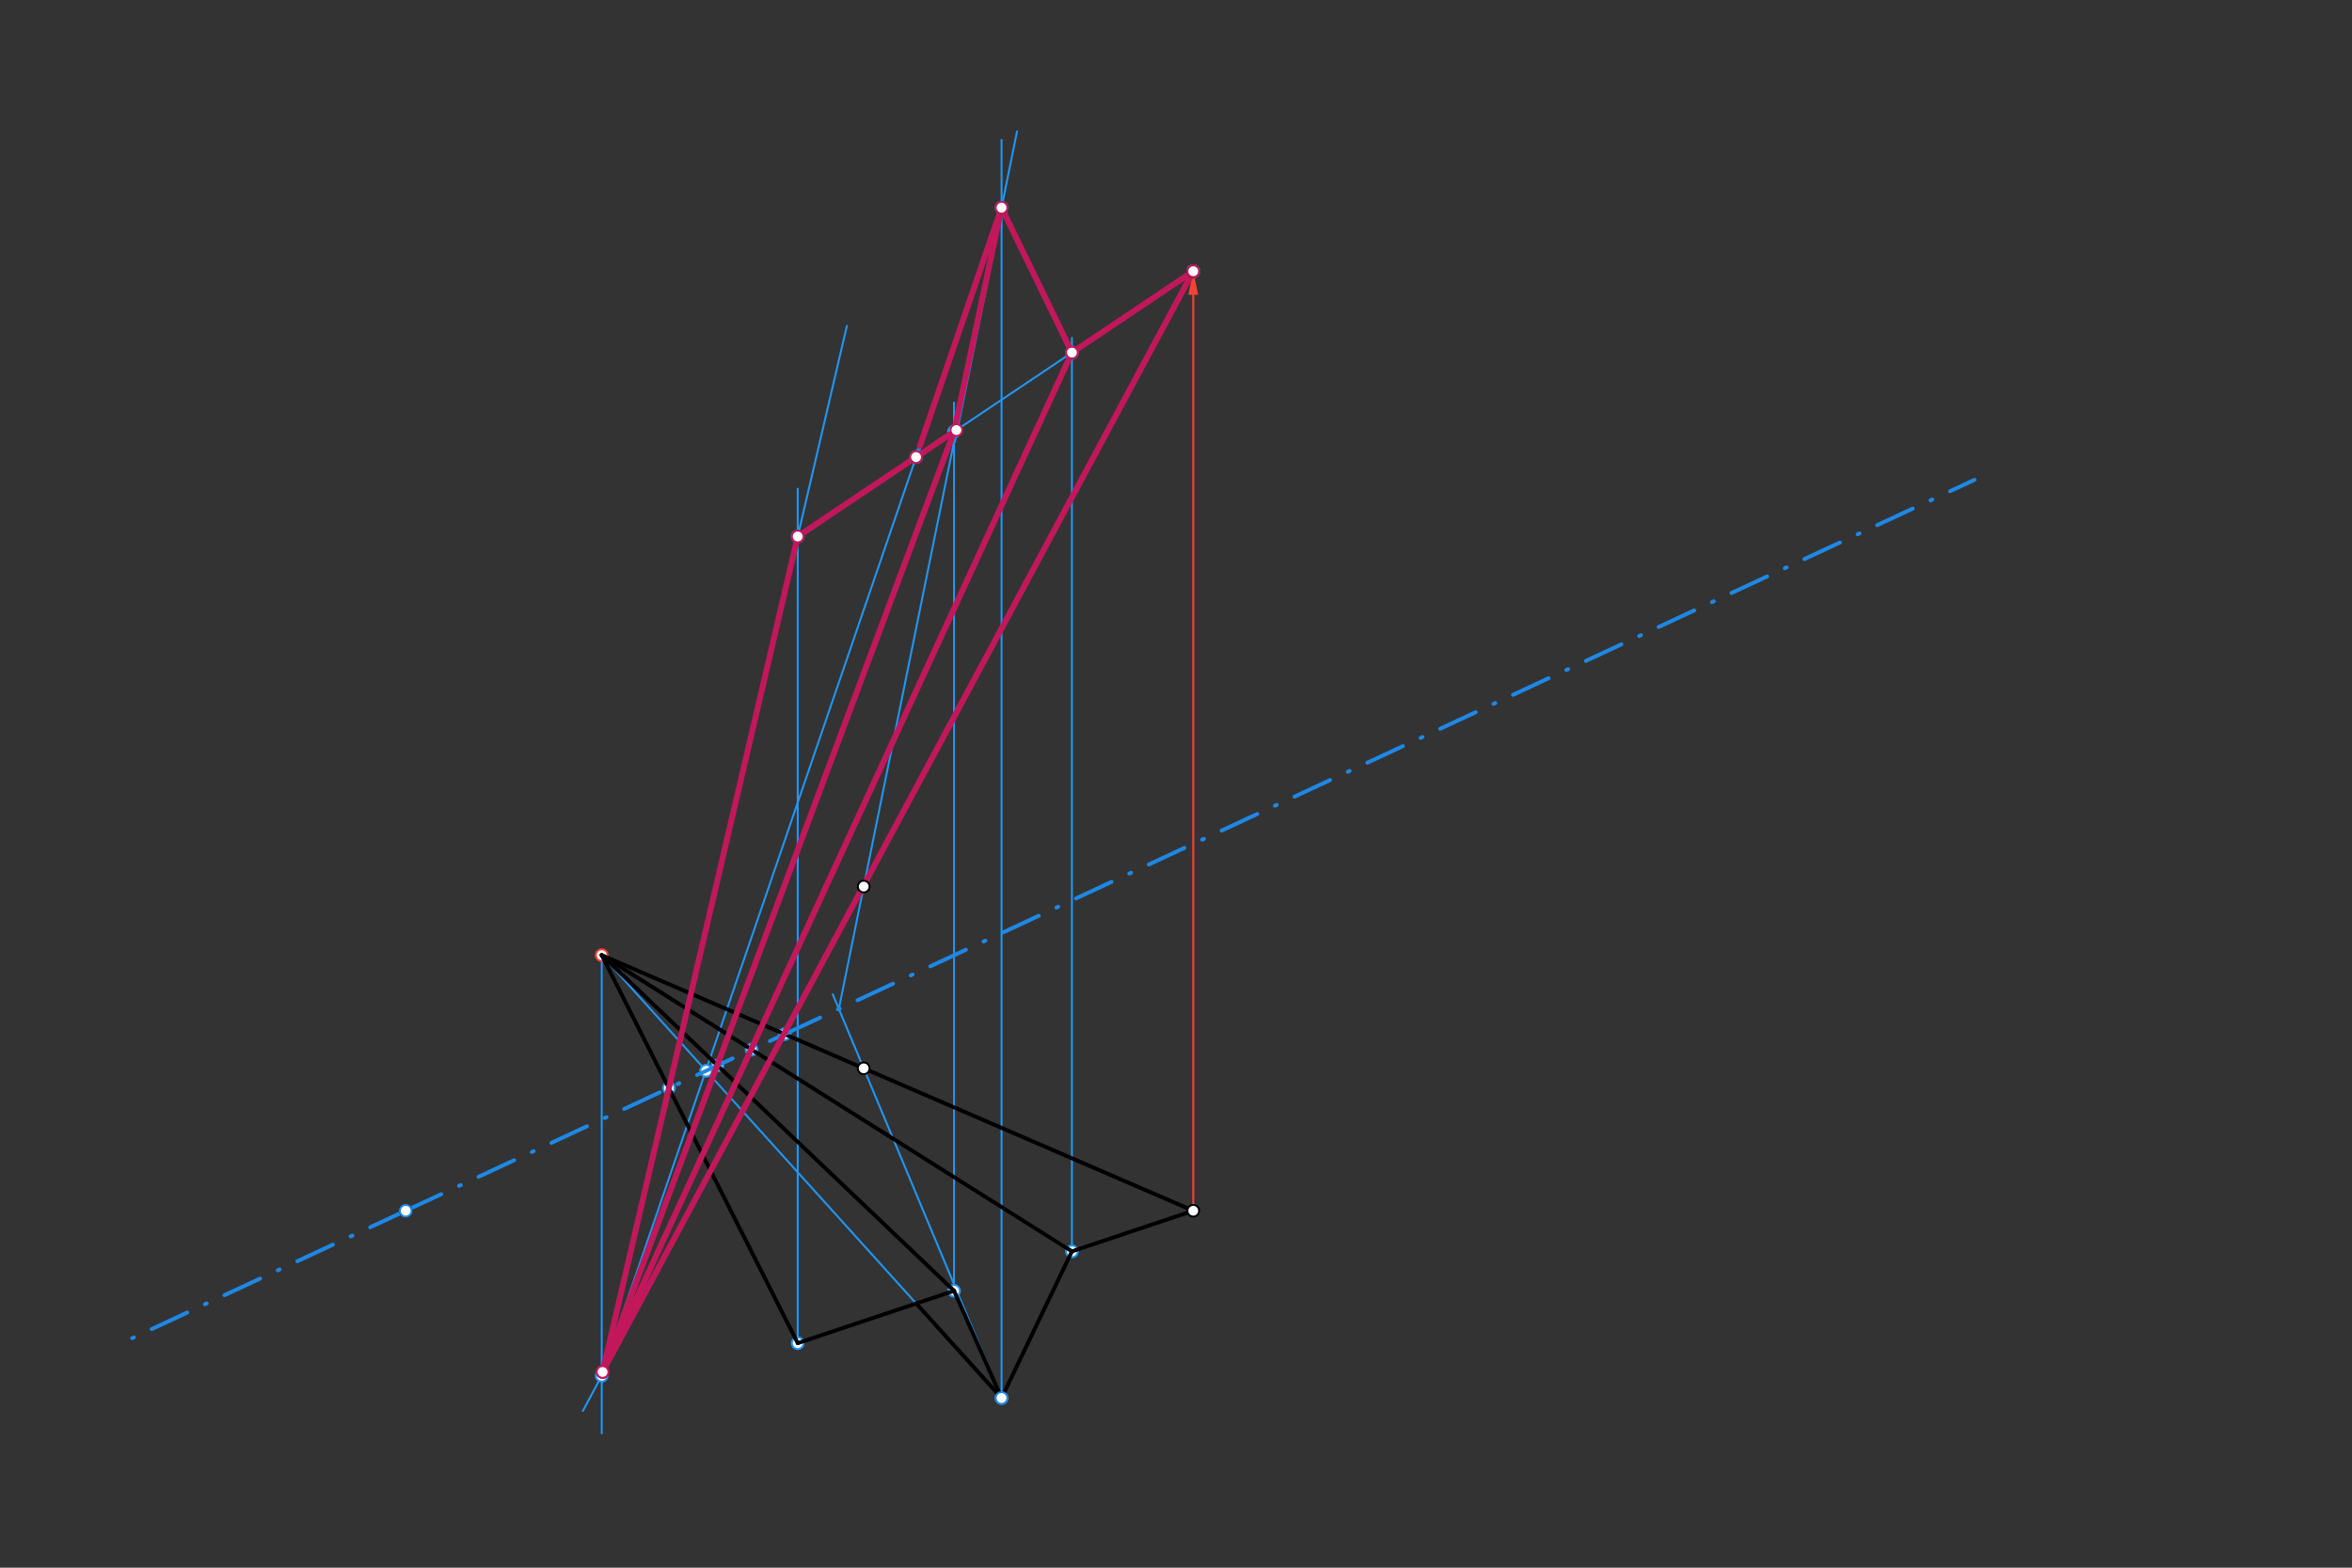 <svg xmlns="http://www.w3.org/2000/svg" class="svg--816" height="100%" preserveAspectRatio="xMidYMid meet" viewBox="0 0 1200 800" width="100%"><rect x="0" y="0" width="1200" height="800" fill="#333333" stroke="none"/><defs><marker id="marker-arrow" markerHeight="16" markerUnits="userSpaceOnUse" markerWidth="24" orient="auto-start-reverse" refX="24" refY="4" viewBox="0 0 24 8"><path d="M 0 0 L 24 4 L 0 8 z" stroke="inherit"></path></marker></defs><g class="aux-layer--949"><g class="element--733"><line stroke="#BDBDBD" stroke-dasharray="none" stroke-linecap="round" stroke-width="1" x1="307" x2="547.058" y1="487.417" y2="638.25"></line></g><g class="element--733"><line stroke="#BDBDBD" stroke-dasharray="none" stroke-linecap="round" stroke-width="1" x1="547.058" x2="511" y1="638.25" y2="713.417"></line></g><g class="element--733"><line stroke="#BDBDBD" stroke-dasharray="none" stroke-linecap="round" stroke-width="1" x1="511" x2="486.766" y1="713.417" y2="658.715"></line></g><g class="element--733"><line stroke="#BDBDBD" stroke-dasharray="none" stroke-linecap="round" stroke-width="1" x1="486.766" x2="307" y1="658.715" y2="487.417"></line></g><g class="element--733"><line stroke="#2196F3" stroke-dasharray="none" stroke-linecap="round" stroke-width="1" x1="608.808" x2="440.669" y1="138.417" y2="452.417"></line></g><g class="element--733"><line stroke="#2196F3" stroke-dasharray="none" stroke-linecap="round" stroke-width="1" x1="440.669" x2="397.751" y1="452.417" y2="532.567"></line></g><g class="element--733"><line stroke="#2196F3" stroke-dasharray="none" stroke-linecap="round" stroke-width="1" x1="400.331" x2="326.283" y1="527.75" y2="666.033"></line></g><g class="element--733"><line stroke="#F44336" stroke-dasharray="none" stroke-linecap="round" stroke-width="1" x1="608.808" x2="608.808" y1="150.417" y2="617.843"></line><path d="M608.808,138.417 l12,2.5 l0,-5 z" fill="#F44336" stroke="#F44336" stroke-width="0" transform="rotate(90, 608.808, 138.417)"></path></g><g class="element--733"><line stroke="#2196F3" stroke-dasharray="none" stroke-linecap="round" stroke-width="1" x1="307" x2="307" y1="487.417" y2="731.417"></line></g><g class="element--733"><line stroke="#2196F3" stroke-dasharray="none" stroke-linecap="round" stroke-width="1" x1="326.283" x2="297.365" y1="666.033" y2="720.038"></line></g><g class="element--733"><line stroke="#2196F3" stroke-dasharray="none" stroke-linecap="round" stroke-width="1" x1="307" x2="341.27" y1="702.045" y2="555.272"></line></g><g class="element--733"><line stroke="#2196F3" stroke-dasharray="none" stroke-linecap="round" stroke-width="1" x1="341.27" x2="432.092" y1="555.272" y2="166.301"></line></g><g class="element--733"><line stroke="#2196F3" stroke-dasharray="none" stroke-linecap="round" stroke-width="1" x1="407" x2="407" y1="685.417" y2="249.417"></line></g><g class="element--733"><line stroke="#2196F3" stroke-dasharray="none" stroke-linecap="round" stroke-width="1" x1="407" x2="608.808" y1="273.765" y2="138.417"></line></g><g class="element--733"><line stroke="#2196F3" stroke-dasharray="none" stroke-linecap="round" stroke-width="1" x1="546.904" x2="546.904" y1="638.571" y2="172.417"></line></g><g class="element--733"><line stroke="#2196F3" stroke-dasharray="none" stroke-linecap="round" stroke-width="1" x1="486.76" x2="486.76" y1="658.71" y2="205.417"></line></g><g class="element--733"><line stroke="#2196F3" stroke-dasharray="none" stroke-linecap="round" stroke-width="1" x1="511" x2="511" y1="713.417" y2="115.417"></line></g><g class="element--733"><line stroke="#2196F3" stroke-dasharray="none" stroke-linecap="round" stroke-width="1" x1="511" x2="307" y1="713.417" y2="487.417"></line></g><g class="element--733"><line stroke="#2196F3" stroke-dasharray="none" stroke-linecap="round" stroke-width="1" x1="511" x2="440.669" y1="713.417" y2="545.182"></line></g><g class="element--733"><line stroke="#2196F3" stroke-dasharray="none" stroke-linecap="round" stroke-width="1" x1="440.669" x2="424.873" y1="545.182" y2="507.396"></line></g><g class="element--733"><line stroke="#2196F3" stroke-dasharray="none" stroke-linecap="round" stroke-width="1" x1="427.993" x2="440.669" y1="514.859" y2="452.417"></line></g><g class="element--733"><line stroke="#2196F3" stroke-dasharray="none" stroke-linecap="round" stroke-width="1" x1="440.669" x2="518.897" y1="452.417" y2="67.087"></line></g><g class="element--733"><line stroke="#2196F3" stroke-dasharray="none" stroke-linecap="round" stroke-width="1" x1="511" x2="511" y1="115.417" y2="71.417"></line></g><g class="element--733"><line stroke="#2196F3" stroke-dasharray="none" stroke-linecap="round" stroke-width="1" x1="307.447" x2="511" y1="700.13" y2="105.984"></line></g><g class="element--733"><circle cx="608.808" cy="138.417" r="3" stroke="#BDBDBD" stroke-width="1" fill="#ffffff"></circle>}</g><g class="element--733"><circle cx="608.808" cy="138.417" r="3" stroke="#BDBDBD" stroke-width="1" fill="#ffffff"></circle>}</g><g class="element--733"><circle cx="608.808" cy="138.417" r="3" stroke="#BDBDBD" stroke-width="1" fill="#ffffff"></circle>}</g><g class="element--733"><circle cx="608.808" cy="138.417" r="3" stroke="#BDBDBD" stroke-width="1" fill="#ffffff"></circle>}</g><g class="element--733"><circle cx="608.808" cy="138.417" r="3" stroke="#BDBDBD" stroke-width="1" fill="#ffffff"></circle>}</g><g class="element--733"><circle cx="400.331" cy="527.75" r="3" stroke="#2196F3" stroke-width="1" fill="#ffffff"></circle>}</g><g class="element--733"><circle cx="307" cy="487.417" r="3" stroke="#F44336" stroke-width="1" fill="#ffffff"></circle>}</g><g class="element--733"><circle cx="608.808" cy="138.417" r="3" stroke="#F44336" stroke-width="1" fill="#ffffff"></circle>}</g><g class="element--733"><circle cx="546.904" cy="638.571" r="3" stroke="#2196F3" stroke-width="1" fill="#ffffff"></circle>}</g><g class="element--733"><circle cx="486.76" cy="658.71" r="3" stroke="#2196F3" stroke-width="1" fill="#ffffff"></circle>}</g><g class="element--733"><circle cx="407" cy="685.417" r="3" stroke="#2196F3" stroke-width="1" fill="#ffffff"></circle>}</g><g class="element--733"><circle cx="383.478" cy="535.603" r="3" stroke="#2196F3" stroke-width="1" fill="#ffffff"></circle>}</g><g class="element--733"><circle cx="366.078" cy="543.712" r="3" stroke="#2196F3" stroke-width="1" fill="#ffffff"></circle>}</g><g class="element--733"><circle cx="341.27" cy="555.272" r="3" stroke="#2196F3" stroke-width="1" fill="#ffffff"></circle>}</g><g class="element--733"><circle cx="608.808" cy="138.417" r="3" stroke="#2196F3" stroke-width="1" fill="#ffffff"></circle>}</g><g class="element--733"><circle cx="608.808" cy="138.417" r="3" stroke="#2196F3" stroke-width="1" fill="#ffffff"></circle>}</g><g class="element--733"><circle cx="307" cy="702.045" r="3" stroke="#2196F3" stroke-width="1" fill="#ffffff"></circle>}</g><g class="element--733"><circle cx="407" cy="273.765" r="3" stroke="#2196F3" stroke-width="1" fill="#ffffff"></circle>}</g><g class="element--733"><circle cx="486.76" cy="220.272" r="3" stroke="#2196F3" stroke-width="1" fill="#ffffff"></circle>}</g><g class="element--733"><circle cx="546.904" cy="179.935" r="3" stroke="#2196F3" stroke-width="1" fill="#ffffff"></circle>}</g><g class="element--733"><circle cx="360.261" cy="546.422" r="3" stroke="#2196F3" stroke-width="1" fill="#ffffff"></circle>}</g><g class="element--733"><circle cx="511" cy="713.417" r="3" stroke="#2196F3" stroke-width="1" fill="#ffffff"></circle>}</g><g class="element--733"><circle cx="511" cy="105.984" r="3" stroke="#2196F3" stroke-width="1" fill="#ffffff"></circle>}</g></g><g class="main-layer--75a"><g class="element--733"><line stroke="#000000" stroke-dasharray="none" stroke-linecap="round" stroke-width="2" x1="307" x2="407" y1="487.417" y2="685.417"></line></g><g class="element--733"><line stroke="#000000" stroke-dasharray="none" stroke-linecap="round" stroke-width="2" x1="467.454" x2="511" y1="665.174" y2="713.417"></line></g><g class="element--733"><line stroke="#000000" stroke-dasharray="none" stroke-linecap="round" stroke-width="2" x1="511" x2="546.904" y1="713.417" y2="638.571"></line></g><g class="element--733"><line stroke="#000000" stroke-dasharray="none" stroke-linecap="round" stroke-width="2" x1="307" x2="608.808" y1="487.417" y2="617.843"></line></g><g class="element--733"><line stroke="#000000" stroke-dasharray="none" stroke-linecap="round" stroke-width="2" x1="608.808" x2="546.904" y1="617.843" y2="638.571"></line></g><g class="element--733"><line stroke="#000000" stroke-dasharray="none" stroke-linecap="round" stroke-width="2" x1="546.904" x2="307" y1="638.571" y2="487.417"></line></g><g class="element--733"><line stroke="#000000" stroke-dasharray="none" stroke-linecap="round" stroke-width="2" x1="307" x2="486.766" y1="487.417" y2="658.715"></line></g><g class="element--733"><line stroke="#000000" stroke-dasharray="none" stroke-linecap="round" stroke-width="2" x1="486.76" x2="511" y1="658.71" y2="713.417"></line></g><g class="element--733"><line stroke="#000000" stroke-dasharray="none" stroke-linecap="round" stroke-width="2" x1="407" x2="486.76" y1="685.417" y2="658.71"></line></g><g class="element--733"><line stroke="#1E88E5" stroke-dasharray="20, 10, 1, 10" stroke-linecap="round" stroke-width="2" x1="207" x2="400.331" y1="617.843" y2="527.75"></line></g><g class="element--733"><line stroke="#1E88E5" stroke-dasharray="20, 10, 1, 10" stroke-linecap="round" stroke-width="2" x1="207" x2="63.857" y1="617.843" y2="684.548"></line></g><g class="element--733"><line stroke="#1E88E5" stroke-dasharray="20, 10, 1, 10" stroke-linecap="round" stroke-width="2" x1="400.331" x2="1007.389" y1="527.75" y2="244.856"></line></g><g class="element--733"><line stroke="#1E88E5" stroke-dasharray="none" stroke-linecap="round" stroke-width="2" x1="546.904" x2="608.808" y1="179.935" y2="138.417"></line></g><g class="element--733"><line stroke="#1E88E5" stroke-dasharray="none" stroke-linecap="round" stroke-width="2" x1="407" x2="486.76" y1="273.765" y2="220.272"></line></g><g class="element--733"><line stroke="#1E88E5" stroke-dasharray="none" stroke-linecap="round" stroke-width="2" x1="407" x2="307" y1="273.765" y2="702.045"></line></g><g class="element--733"><line stroke="#1E88E5" stroke-dasharray="none" stroke-linecap="round" stroke-width="2" x1="608.808" x2="307.447" y1="138.417" y2="700.13"></line></g><g class="element--733"><line stroke="#1E88E5" stroke-dasharray="none" stroke-linecap="round" stroke-width="2" x1="307.447" x2="486.76" y1="700.13" y2="220.272"></line></g><g class="element--733"><line stroke="#1E88E5" stroke-dasharray="none" stroke-linecap="round" stroke-width="2" x1="307.447" x2="546.904" y1="700.13" y2="179.935"></line></g><g class="element--733"><line stroke="#1E88E5" stroke-dasharray="none" stroke-linecap="round" stroke-width="2" x1="511" x2="546.904" y1="105.984" y2="179.935"></line></g><g class="element--733"><line stroke="#1E88E5" stroke-dasharray="none" stroke-linecap="round" stroke-width="2" x1="511" x2="486.76" y1="105.984" y2="225.383"></line></g><g class="element--733"><line stroke="#1E88E5" stroke-dasharray="none" stroke-linecap="round" stroke-width="2" x1="467.396" x2="511" y1="233.259" y2="105.984"></line></g><g class="element--733"><line stroke="#C2185B" stroke-dasharray="none" stroke-linecap="round" stroke-width="3" x1="307.447" x2="407" y1="700.13" y2="273.765"></line></g><g class="element--733"><line stroke="#C2185B" stroke-dasharray="none" stroke-linecap="round" stroke-width="3" x1="467.396" x2="407" y1="233.259" y2="273.765"></line></g><g class="element--733"><line stroke="#C2185B" stroke-dasharray="none" stroke-linecap="round" stroke-width="3" x1="467.396" x2="487.962" y1="233.259" y2="219.466"></line></g><g class="element--733"><line stroke="#C2185B" stroke-dasharray="none" stroke-linecap="round" stroke-width="3" x1="486.76" x2="511" y1="220.272" y2="105.984"></line></g><g class="element--733"><line stroke="#C2185B" stroke-dasharray="none" stroke-linecap="round" stroke-width="3" x1="511" x2="469.35" y1="105.984" y2="227.556"></line></g><g class="element--733"><line stroke="#C2185B" stroke-dasharray="none" stroke-linecap="round" stroke-width="3" x1="511" x2="546.904" y1="105.984" y2="179.935"></line></g><g class="element--733"><line stroke="#C2185B" stroke-dasharray="none" stroke-linecap="round" stroke-width="3" x1="546.904" x2="608.808" y1="179.935" y2="138.417"></line></g><g class="element--733"><line stroke="#C2185B" stroke-dasharray="none" stroke-linecap="round" stroke-width="3" x1="608.808" x2="307.447" y1="138.417" y2="700.13"></line></g><g class="element--733"><line stroke="#C2185B" stroke-dasharray="none" stroke-linecap="round" stroke-width="3" x1="307.447" x2="486.76" y1="700.13" y2="220.272"></line></g><g class="element--733"><line stroke="#C2185B" stroke-dasharray="none" stroke-linecap="round" stroke-width="3" x1="307.447" x2="546.904" y1="700.13" y2="179.935"></line></g><g class="element--733"><circle cx="440.669" cy="545.182" r="3" stroke="#000000" stroke-width="1" fill="#ffffff"></circle>}</g><g class="element--733"><circle cx="608.808" cy="138.417" r="3" stroke="#000000" stroke-width="1" fill="#ffffff"></circle>}</g><g class="element--733"><circle cx="608.808" cy="617.843" r="3" stroke="#000000" stroke-width="1" fill="#ffffff"></circle>}</g><g class="element--733"><circle cx="440.669" cy="452.417" r="3" stroke="#000000" stroke-width="1" fill="#ffffff"></circle>}</g><g class="element--733"><circle cx="207" cy="617.843" r="3" stroke="#000000" stroke-width="1" fill="#ffffff"></circle>}</g><g class="element--733"><circle cx="207" cy="617.843" r="3" stroke="#1E88E5" stroke-width="1" fill="#ffffff"></circle>}</g><g class="element--733"><circle cx="511" cy="713.417" r="3" stroke="#1E88E5" stroke-width="1" fill="#ffffff"></circle>}</g><g class="element--733"><circle cx="467.396" cy="233.259" r="3" stroke="#1E88E5" stroke-width="1" fill="#ffffff"></circle>}</g><g class="element--733"><circle cx="307.447" cy="700.13" r="3" stroke="#C2185B" stroke-width="1" fill="#ffffff"></circle>}</g><g class="element--733"><circle cx="407" cy="273.765" r="3" stroke="#C2185B" stroke-width="1" fill="#ffffff"></circle>}</g><g class="element--733"><circle cx="467.396" cy="233.259" r="3" stroke="#C2185B" stroke-width="1" fill="#ffffff"></circle>}</g><g class="element--733"><circle cx="487.962" cy="219.466" r="3" stroke="#C2185B" stroke-width="1" fill="#ffffff"></circle>}</g><g class="element--733"><circle cx="511" cy="105.984" r="3" stroke="#C2185B" stroke-width="1" fill="#ffffff"></circle>}</g><g class="element--733"><circle cx="546.904" cy="179.935" r="3" stroke="#C2185B" stroke-width="1" fill="#ffffff"></circle>}</g><g class="element--733"><circle cx="608.808" cy="138.417" r="3" stroke="#C2185B" stroke-width="1" fill="#ffffff"></circle>}</g><g class="element--733"><circle cx="307.447" cy="700.13" r="3" stroke="#C2185B" stroke-width="1" fill="#ffffff"></circle>}</g></g><g class="snaps-layer--ac6"></g><g class="temp-layer--52d"></g></svg>